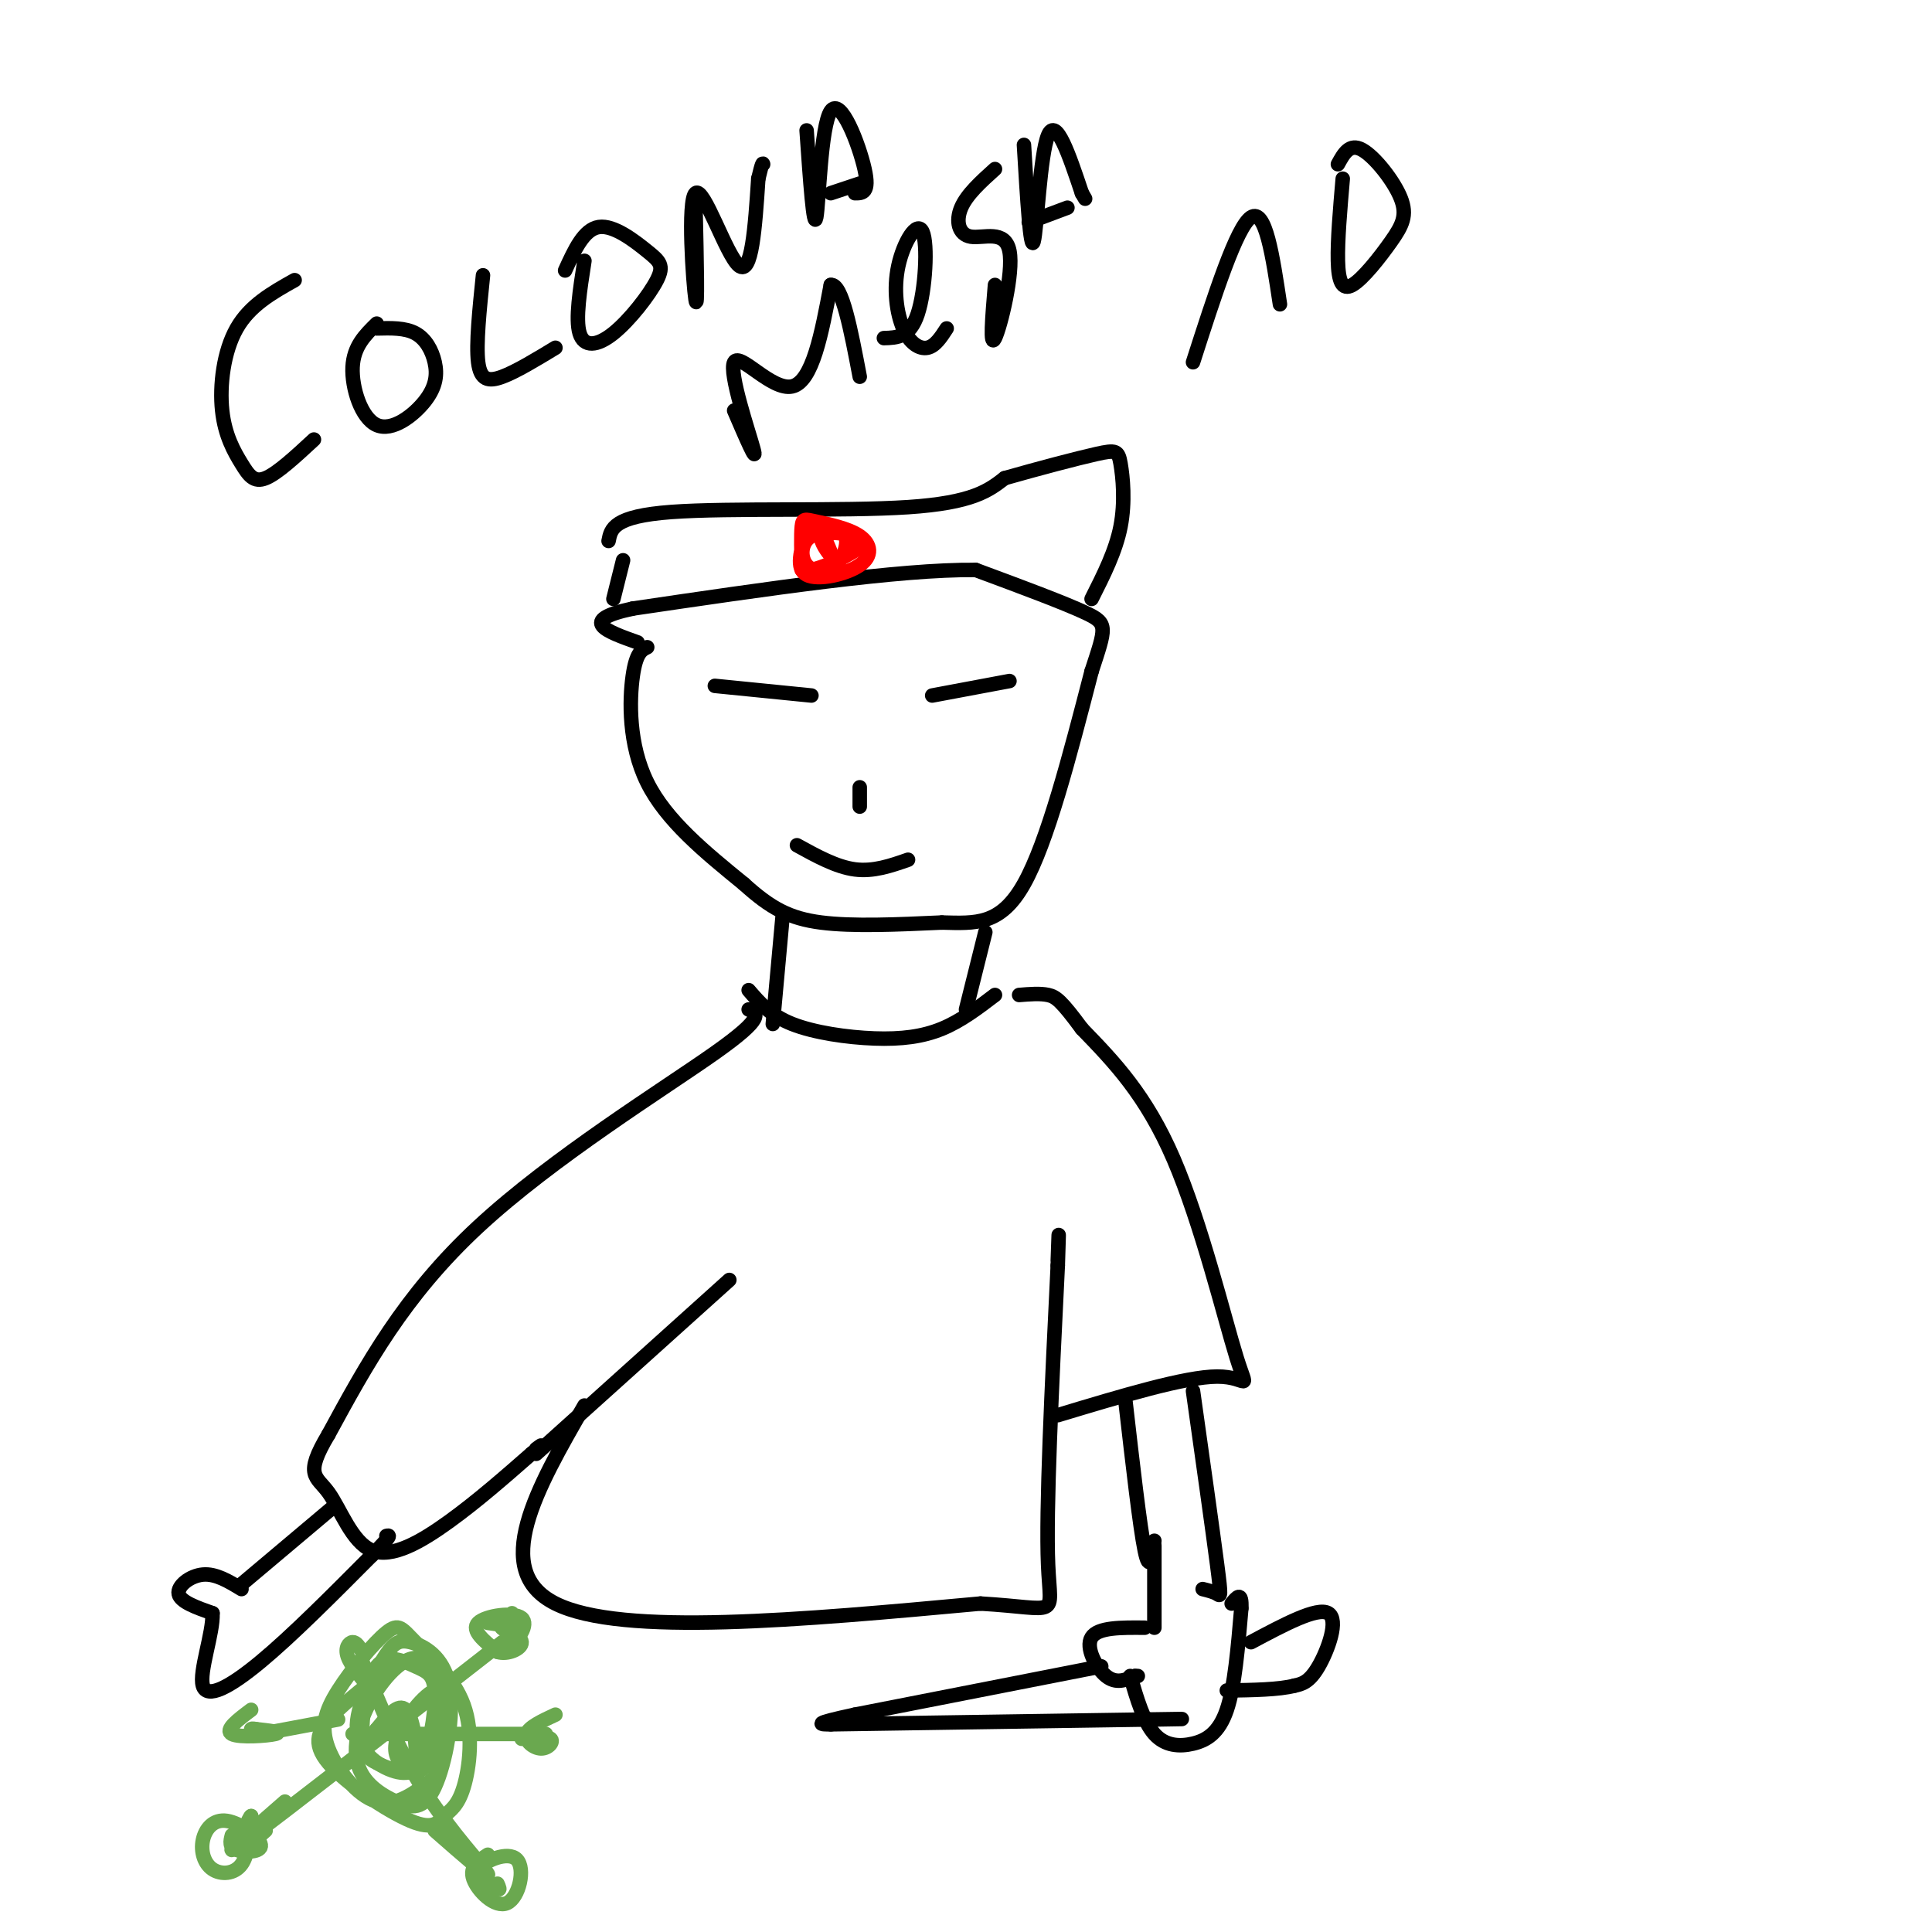 <svg viewBox='0 0 400 400' version='1.1' xmlns='http://www.w3.org/2000/svg' xmlns:xlink='http://www.w3.org/1999/xlink'><g fill='none' stroke='rgb(0,0,0)' stroke-width='3' stroke-linecap='round' stroke-linejoin='round'><path d='M134,134c-1.156,0.556 -2.311,1.111 -3,6c-0.689,4.889 -0.911,14.111 3,22c3.911,7.889 11.956,14.444 20,21'/><path d='M154,183c5.556,5.044 9.444,7.156 16,8c6.556,0.844 15.778,0.422 25,0'/><path d='M195,191c7.044,0.178 12.156,0.622 17,-8c4.844,-8.622 9.422,-26.311 14,-44'/><path d='M226,139c2.978,-9.111 3.422,-9.889 -1,-12c-4.422,-2.111 -13.711,-5.556 -23,-9'/><path d='M202,118c-15.667,-0.167 -43.333,3.917 -71,8'/><path d='M131,126c-11.667,2.500 -5.333,4.750 1,7'/><path d='M129,116c0.000,0.000 -2.000,8.000 -2,8'/><path d='M126,112c0.489,-2.556 0.978,-5.111 13,-6c12.022,-0.889 35.578,-0.111 49,-1c13.422,-0.889 16.711,-3.444 20,-6'/><path d='M208,99c7.113,-2.022 14.896,-4.078 19,-5c4.104,-0.922 4.528,-0.710 5,2c0.472,2.710 0.992,7.917 0,13c-0.992,5.083 -3.496,10.041 -6,15'/></g>
<g fill='none' stroke='rgb(255,0,0)' stroke-width='3' stroke-linecap='round' stroke-linejoin='round'><path d='M167,110c-1.179,3.871 -2.358,7.742 0,9c2.358,1.258 8.253,-0.097 11,-2c2.747,-1.903 2.344,-4.356 0,-6c-2.344,-1.644 -6.631,-2.481 -9,-3c-2.369,-0.519 -2.820,-0.720 -3,1c-0.180,1.720 -0.090,5.360 0,9'/><path d='M166,118c2.356,0.644 8.244,-2.246 11,-4c2.756,-1.754 2.378,-2.373 0,-3c-2.378,-0.627 -6.756,-1.262 -9,0c-2.244,1.262 -2.354,4.421 -1,6c1.354,1.579 4.172,1.579 6,0c1.828,-1.579 2.665,-4.737 2,-6c-0.665,-1.263 -2.833,-0.632 -5,0'/><path d='M170,111c-0.289,1.022 1.489,3.578 2,4c0.511,0.422 -0.244,-1.289 -1,-3'/></g>
<g fill='none' stroke='rgb(0,0,0)' stroke-width='3' stroke-linecap='round' stroke-linejoin='round'><path d='M148,142c0.000,0.000 20.000,2.000 20,2'/><path d='M193,144c0.000,0.000 16.000,-3.000 16,-3'/><path d='M178,163c0.000,0.000 0.000,4.000 0,4'/><path d='M165,175c4.083,2.250 8.167,4.500 12,5c3.833,0.500 7.417,-0.750 11,-2'/><path d='M162,190c0.000,0.000 -2.000,22.000 -2,22'/><path d='M204,193c0.000,0.000 -4.000,16.000 -4,16'/><path d='M155,205c2.232,2.601 4.464,5.202 9,7c4.536,1.798 11.375,2.792 17,3c5.625,0.208 10.036,-0.369 14,-2c3.964,-1.631 7.482,-4.315 11,-7'/><path d='M155,209c1.800,0.756 3.600,1.511 -7,9c-10.600,7.489 -33.600,21.711 -49,36c-15.400,14.289 -23.200,28.644 -31,43'/><path d='M68,297c-5.140,8.592 -2.491,8.571 0,12c2.491,3.429 4.825,10.308 9,12c4.175,1.692 10.193,-1.802 16,-6c5.807,-4.198 11.404,-9.099 17,-14'/><path d='M110,301c3.000,-2.500 2.000,-1.750 1,-1'/><path d='M111,301c0.000,0.000 40.000,-36.000 40,-36'/><path d='M121,291c-9.833,17.083 -19.667,34.167 -6,41c13.667,6.833 50.833,3.417 88,0'/><path d='M203,332c16.711,0.978 14.489,3.422 14,-8c-0.489,-11.422 0.756,-36.711 2,-62'/><path d='M219,262c0.333,-10.500 0.167,-5.750 0,-1'/><path d='M219,293c13.220,-3.988 26.440,-7.976 33,-8c6.560,-0.024 6.458,3.917 4,-4c-2.458,-7.917 -7.274,-27.690 -13,-41c-5.726,-13.310 -12.363,-20.155 -19,-27'/><path d='M224,213c-4.244,-5.756 -5.356,-6.644 -7,-7c-1.644,-0.356 -3.822,-0.178 -6,0'/><path d='M233,290c1.500,13.083 3.000,26.167 4,31c1.000,4.833 1.500,1.417 2,-2'/><path d='M247,288c2.044,14.511 4.089,29.022 5,36c0.911,6.978 0.689,6.422 0,6c-0.689,-0.422 -1.844,-0.711 -3,-1'/><path d='M239,320c0.000,0.000 0.000,17.000 0,17'/><path d='M237,337c-4.844,-0.044 -9.689,-0.089 -11,2c-1.311,2.089 0.911,6.311 3,8c2.089,1.689 4.044,0.844 6,0'/><path d='M235,347c1.000,0.000 0.500,0.000 0,0'/><path d='M234,347c1.399,4.762 2.798,9.524 5,12c2.202,2.476 5.208,2.667 8,2c2.792,-0.667 5.369,-2.190 7,-7c1.631,-4.810 2.315,-12.905 3,-21'/><path d='M257,333c0.167,-3.667 -0.917,-2.333 -2,-1'/><path d='M228,345c0.000,0.000 -51.000,10.000 -51,10'/><path d='M177,355c-9.333,2.000 -7.167,2.000 -5,2'/><path d='M172,357c0.000,0.000 66.000,-1.000 66,-1'/><path d='M238,356c11.167,-0.167 6.083,-0.083 1,0'/><path d='M259,340c6.867,-3.667 13.733,-7.333 16,-6c2.267,1.333 -0.067,7.667 -2,11c-1.933,3.333 -3.467,3.667 -5,4'/><path d='M268,349c-3.167,0.833 -8.583,0.917 -14,1'/><path d='M69,312c0.000,0.000 -19.000,16.000 -19,16'/><path d='M50,329c-2.667,-1.622 -5.333,-3.244 -8,-3c-2.667,0.244 -5.333,2.356 -5,4c0.333,1.644 3.667,2.822 7,4'/><path d='M44,334c0.190,4.048 -2.833,12.167 -2,15c0.833,2.833 5.524,0.381 12,-5c6.476,-5.381 14.738,-13.690 23,-22'/><path d='M77,322c4.333,-4.333 3.667,-4.167 3,-4'/><path d='M61,58c-4.635,2.598 -9.270,5.196 -12,10c-2.730,4.804 -3.557,11.813 -3,17c0.557,5.187 2.496,8.550 4,11c1.504,2.450 2.573,3.986 5,3c2.427,-0.986 6.214,-4.493 10,-8'/><path d='M78,67c-2.397,2.346 -4.795,4.691 -5,9c-0.205,4.309 1.782,10.580 5,12c3.218,1.420 7.667,-2.011 10,-5c2.333,-2.989 2.551,-5.535 2,-8c-0.551,-2.465 -1.872,-4.847 -4,-6c-2.128,-1.153 -5.064,-1.076 -8,-1'/><path d='M100,57c-0.733,7.133 -1.467,14.267 -1,18c0.467,3.733 2.133,4.067 5,3c2.867,-1.067 6.933,-3.533 11,-6'/><path d='M121,54c-0.944,6.040 -1.889,12.080 -1,15c0.889,2.920 3.611,2.719 7,0c3.389,-2.719 7.444,-7.956 9,-11c1.556,-3.044 0.611,-3.897 -2,-6c-2.611,-2.103 -6.889,-5.458 -10,-5c-3.111,0.458 -5.056,4.729 -7,9'/><path d='M144,43c0.244,11.071 0.488,22.143 0,19c-0.488,-3.143 -1.708,-20.500 0,-22c1.708,-1.500 6.345,12.857 9,15c2.655,2.143 3.327,-7.929 4,-18'/><path d='M157,37c0.833,-3.500 0.917,-3.250 1,-3'/><path d='M167,27c0.726,10.423 1.452,20.845 2,18c0.548,-2.845 0.917,-18.958 3,-22c2.083,-3.042 5.881,6.988 7,12c1.119,5.012 -0.440,5.006 -2,5'/><path d='M172,40c0.000,0.000 6.000,-2.000 6,-2'/><path d='M152,85c2.452,5.690 4.905,11.381 4,8c-0.905,-3.381 -5.167,-15.833 -4,-18c1.167,-2.167 7.762,5.952 12,5c4.238,-0.952 6.119,-10.976 8,-21'/><path d='M172,59c2.333,-0.333 4.167,9.333 6,19'/><path d='M183,70c2.694,-0.071 5.389,-0.142 7,-5c1.611,-4.858 2.139,-14.503 1,-17c-1.139,-2.497 -3.944,2.156 -5,7c-1.056,4.844 -0.361,9.881 1,13c1.361,3.119 3.389,4.320 5,4c1.611,-0.320 2.806,-2.160 4,-4'/><path d='M206,35c-2.919,2.632 -5.837,5.263 -7,8c-1.163,2.737 -0.569,5.579 2,6c2.569,0.421 7.115,-1.579 8,3c0.885,4.579 -1.890,15.737 -3,18c-1.110,2.263 -0.555,-4.368 0,-11'/><path d='M212,30c0.667,11.156 1.333,22.311 2,20c0.667,-2.311 1.333,-18.089 3,-22c1.667,-3.911 4.333,4.044 7,12'/><path d='M224,40c1.167,2.000 0.583,1.000 0,0'/><path d='M213,46c0.000,0.000 8.000,-3.000 8,-3'/><path d='M247,75c4.500,-14.000 9.000,-28.000 12,-30c3.000,-2.000 4.500,8.000 6,18'/><path d='M278,37c-0.551,6.396 -1.102,12.792 -1,17c0.102,4.208 0.856,6.227 3,5c2.144,-1.227 5.678,-5.700 8,-9c2.322,-3.300 3.433,-5.427 2,-9c-1.433,-3.573 -5.409,-8.592 -8,-10c-2.591,-1.408 -3.795,0.796 -5,3'/></g>
<g fill='none' stroke='rgb(106,168,79)' stroke-width='3' stroke-linecap='round' stroke-linejoin='round'><path d='M81,345c-4.492,3.461 -8.985,6.923 -12,10c-3.015,3.077 -4.554,5.771 -1,10c3.554,4.229 12.200,9.994 17,12c4.800,2.006 5.753,0.255 7,-1c1.247,-1.255 2.788,-2.013 4,-6c1.212,-3.987 2.097,-11.204 0,-17c-2.097,-5.796 -7.175,-10.171 -10,-13c-2.825,-2.829 -3.398,-4.112 -6,-2c-2.602,2.112 -7.234,7.618 -10,12c-2.766,4.382 -3.668,7.641 -2,12c1.668,4.359 5.905,9.817 10,11c4.095,1.183 8.047,-1.908 12,-5'/><path d='M90,368c2.205,-6.075 1.719,-18.763 -1,-23c-2.719,-4.237 -7.670,-0.025 -11,5c-3.330,5.025 -5.037,10.861 -4,15c1.037,4.139 4.820,6.579 8,8c3.180,1.421 5.757,1.822 8,-3c2.243,-4.822 4.151,-14.868 3,-21c-1.151,-6.132 -5.361,-8.350 -8,-9c-2.639,-0.650 -3.707,0.269 -6,4c-2.293,3.731 -5.810,10.274 -5,15c0.810,4.726 5.946,7.636 9,8c3.054,0.364 4.027,-1.818 5,-4'/><path d='M88,363c1.354,-3.315 2.239,-9.601 2,-13c-0.239,-3.399 -1.601,-3.911 -4,-5c-2.399,-1.089 -5.836,-2.756 -8,0c-2.164,2.756 -3.055,9.934 -3,14c0.055,4.066 1.057,5.019 3,6c1.943,0.981 4.826,1.989 7,2c2.174,0.011 3.638,-0.975 5,-5c1.362,-4.025 2.621,-11.090 1,-12c-1.621,-0.910 -6.122,4.336 -8,8c-1.878,3.664 -1.132,5.745 0,7c1.132,1.255 2.651,1.684 3,-1c0.349,-2.684 -0.472,-8.481 -2,-10c-1.528,-1.519 -3.764,1.241 -6,4'/><path d='M78,358c-1.000,1.000 -0.500,1.500 0,2'/><path d='M104,340c-22.750,17.750 -45.500,35.500 -53,41c-7.500,5.500 0.250,-1.250 8,-8'/><path d='M75,344c3.800,9.311 7.600,18.622 13,27c5.400,8.378 12.400,15.822 13,17c0.600,1.178 -5.200,-3.911 -11,-9'/><path d='M75,342c-0.622,-1.022 -1.244,-2.044 -2,-2c-0.756,0.044 -1.644,1.156 -1,3c0.644,1.844 2.822,4.422 5,7'/><path d='M108,337c0.000,0.000 -7.000,-1.000 -7,-1'/><path d='M48,380c-0.314,1.209 -0.628,2.419 1,3c1.628,0.581 5.199,0.534 5,-1c-0.199,-1.534 -4.169,-4.555 -7,-5c-2.831,-0.445 -4.522,1.685 -5,4c-0.478,2.315 0.256,4.816 2,6c1.744,1.184 4.498,1.053 6,-1c1.502,-2.053 1.751,-6.026 2,-10'/><path d='M52,376c-0.356,-0.089 -2.244,4.689 -2,6c0.244,1.311 2.622,-0.844 5,-3'/><path d='M101,384c-1.930,1.265 -3.860,2.530 -3,5c0.860,2.470 4.509,6.147 7,5c2.491,-1.147 3.825,-7.116 2,-9c-1.825,-1.884 -6.807,0.319 -8,2c-1.193,1.681 1.404,2.841 4,4'/><path d='M103,391c0.667,0.500 0.333,-0.250 0,-1'/><path d='M106,334c-0.518,3.095 -1.036,6.190 0,6c1.036,-0.190 3.625,-3.667 2,-5c-1.625,-1.333 -7.464,-0.524 -9,1c-1.536,1.524 1.232,3.762 4,6'/><path d='M103,342c2.024,0.679 5.083,-0.625 5,-2c-0.083,-1.375 -3.310,-2.821 -4,-3c-0.690,-0.179 1.155,0.911 3,2'/><path d='M73,359c0.000,0.000 40.000,0.000 40,0'/><path d='M115,355c-2.780,1.292 -5.560,2.583 -6,4c-0.440,1.417 1.458,2.958 3,3c1.542,0.042 2.726,-1.417 2,-2c-0.726,-0.583 -3.363,-0.292 -6,0'/><path d='M70,356c0.000,0.000 -16.000,3.000 -16,3'/><path d='M52,354c-2.778,2.089 -5.556,4.178 -4,5c1.556,0.822 7.444,0.378 9,0c1.556,-0.378 -1.222,-0.689 -4,-1'/><path d='M53,358c-0.833,-0.167 -0.917,-0.083 -1,0'/></g>
</svg>